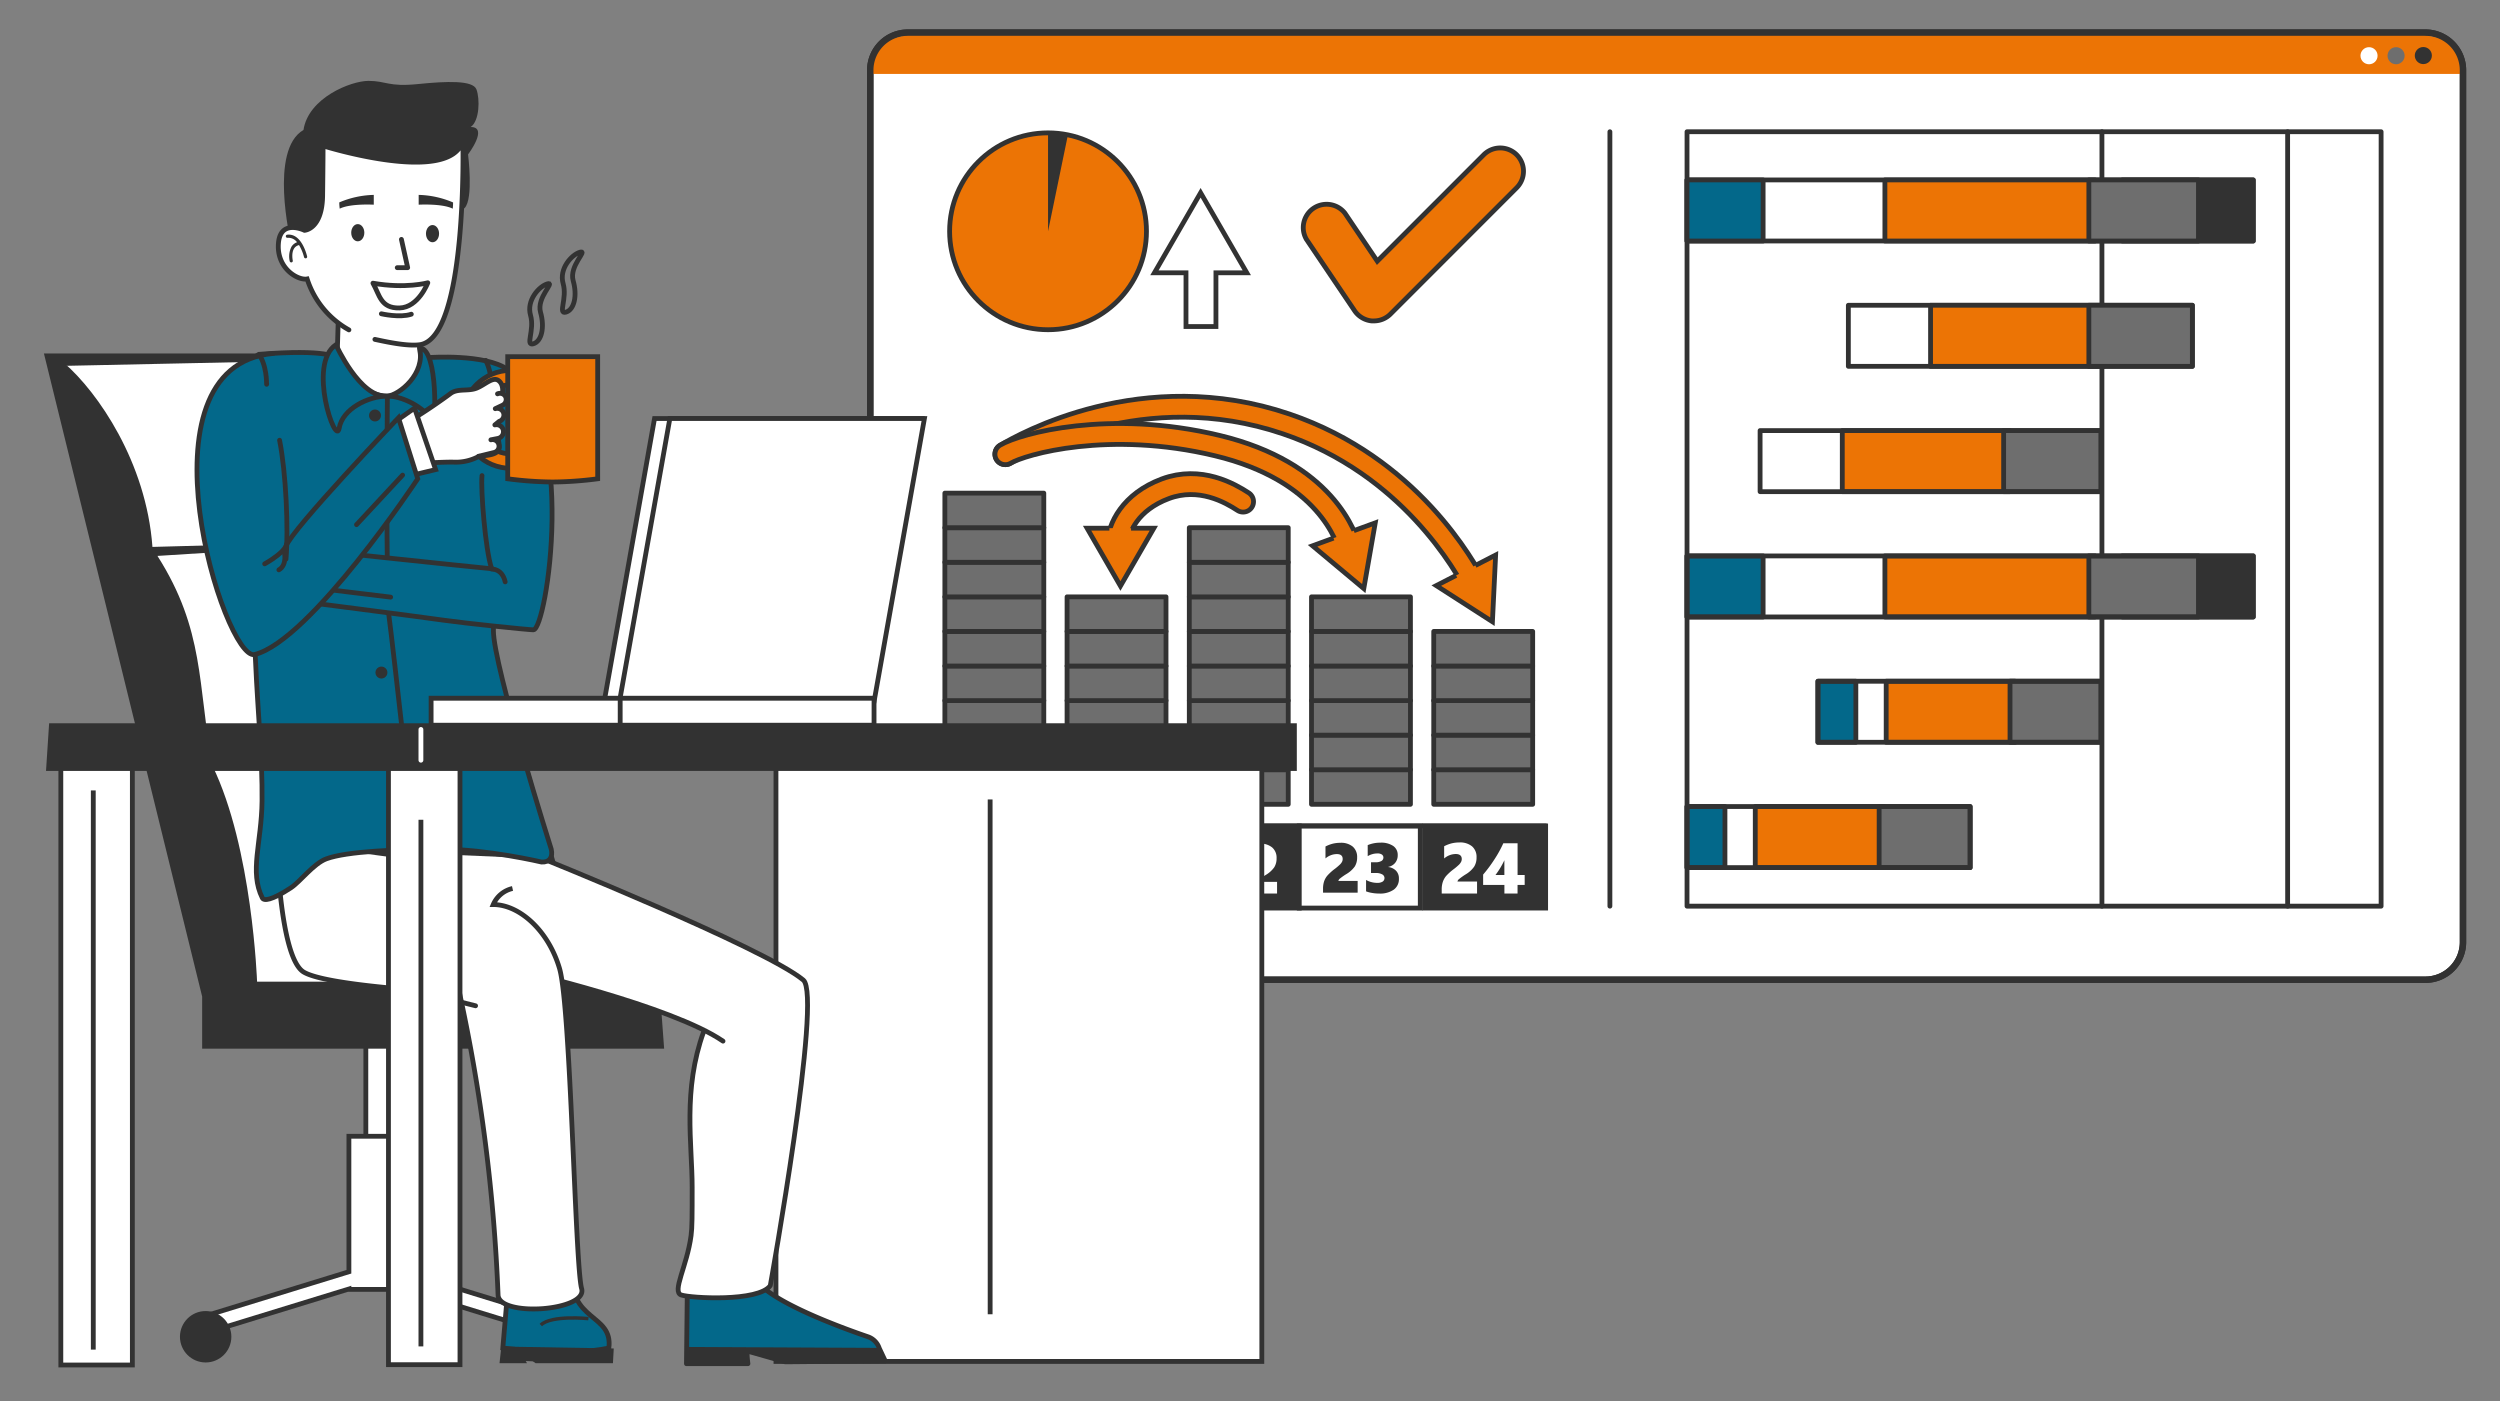 <svg xmlns="http://www.w3.org/2000/svg" viewBox="0 0 778 436"><rect x="0" y="0" width="778" height="436" fill="#808080" stroke="none"/><defs><style>.a29bd621-e612-4f01-9310-87ab0e67c7ab,.a7090722-e981-4608-b7ca-9a81ecd4b9ba,.b8f4a34c-62b9-4ef6-887d-36eacb782a6a,.e9aa5346-12b3-42e9-a303-13f22126884a,.eb95a3ab-2d1a-48db-99b5-cf7e6c51920a,.fad58434-622d-475b-8eac-e5e52e9ab5b4{fill:#fff;}.a05e52f5-f9e0-4b9c-af80-ebd6dc2ac24d,.a41eebfb-df43-43b9-a7a6-bdcc9c790bd6,.a452e48a-bc6a-4ff6-a6c1-9a9a66d08ae4,.a7090722-e981-4608-b7ca-9a81ecd4b9ba,.ad313875-e4e1-41c8-94d8-8dd83c0b835b,.adbdd312-4ea2-4f0c-b08d-c6978889bdf3,.b0a3400f-437c-44e1-9488-12914943c37e,.b20a5779-fee3-4c59-b123-adf26fc08d93,.b54c89d7-3e0c-4782-a49f-92f43ac2cab6,.b8f4a34c-62b9-4ef6-887d-36eacb782a6a,.b9d05323-aead-4b9e-91e0-ab0da7c57d8c,.bd7303c1-ed28-44a6-bfa2-afb605182d25,.bee72eeb-6ec9-409a-9b0b-672d881a9b7a,.bf9eb554-f54e-45f2-abc4-f11a7022a400,.e173371e-ef7c-4e97-84c5-2ef592730ca2,.e6a36d8e-d25e-4759-805c-d55490c7917c,.e9aa5346-12b3-42e9-a303-13f22126884a,.eb95a3ab-2d1a-48db-99b5-cf7e6c51920a,.f6fa97b3-c4b4-46b5-bf76-b42949b3d5ed,.fab864cd-76f3-4a1f-a803-771cb0f2c28c,.fad58434-622d-475b-8eac-e5e52e9ab5b4,.fb024eae-0358-4d50-ab3d-948dc0fae1c7,.fbc3c701-6916-4319-964d-9cc1257d0706{stroke:#323232;}.a41eebfb-df43-43b9-a7a6-bdcc9c790bd6,.a452e48a-bc6a-4ff6-a6c1-9a9a66d08ae4,.a4e242c3-d2f5-4715-b764-0db22605cc27,.b0a3400f-437c-44e1-9488-12914943c37e,.b18164b9-bf15-40f9-8746-6335c2dce79a,.b54c89d7-3e0c-4782-a49f-92f43ac2cab6,.b8f4a34c-62b9-4ef6-887d-36eacb782a6a,.b9d05323-aead-4b9e-91e0-ab0da7c57d8c,.bee72eeb-6ec9-409a-9b0b-672d881a9b7a,.bf9eb554-f54e-45f2-abc4-f11a7022a400,.e173371e-ef7c-4e97-84c5-2ef592730ca2,.e6a36d8e-d25e-4759-805c-d55490c7917c,.e9aa5346-12b3-42e9-a303-13f22126884a,.fab864cd-76f3-4a1f-a803-771cb0f2c28c,.fad58434-622d-475b-8eac-e5e52e9ab5b4,.fb024eae-0358-4d50-ab3d-948dc0fae1c7,.ffc044b4-d2c7-486a-832f-6bf31f38ea92{stroke-miterlimit:10;}.a452e48a-bc6a-4ff6-a6c1-9a9a66d08ae4,.fad58434-622d-475b-8eac-e5e52e9ab5b4{stroke-width:2px;}.b0a3400f-437c-44e1-9488-12914943c37e,.b9d05323-aead-4b9e-91e0-ab0da7c57d8c,.bcb8fb51-a53f-4c0d-914e-7b2ed1d109aa,.bd7303c1-ed28-44a6-bfa2-afb605182d25{fill:#ec7405;}.a452e48a-bc6a-4ff6-a6c1-9a9a66d08ae4,.a4e242c3-d2f5-4715-b764-0db22605cc27,.aafb74d0-8557-40dc-b086-e4b2051aedcf,.ad313875-e4e1-41c8-94d8-8dd83c0b835b,.b18164b9-bf15-40f9-8746-6335c2dce79a,.b54c89d7-3e0c-4782-a49f-92f43ac2cab6,.bf9eb554-f54e-45f2-abc4-f11a7022a400,.e173371e-ef7c-4e97-84c5-2ef592730ca2,.fab864cd-76f3-4a1f-a803-771cb0f2c28c,.fb024eae-0358-4d50-ab3d-948dc0fae1c7,.fbc3c701-6916-4319-964d-9cc1257d0706,.ffc044b4-d2c7-486a-832f-6bf31f38ea92{fill:none;}.adbdd312-4ea2-4f0c-b08d-c6978889bdf3,.b5df885b-0453-4ecb-a2af-1f06aff0ce96,.bee72eeb-6ec9-409a-9b0b-672d881a9b7a{fill:#323232;}.b20a5779-fee3-4c59-b123-adf26fc08d93,.b96dd52a-a35f-4ba7-9b4d-0116a1f03df6{fill:#6e6e6e;}.a05e52f5-f9e0-4b9c-af80-ebd6dc2ac24d,.a41eebfb-df43-43b9-a7a6-bdcc9c790bd6,.a4e242c3-d2f5-4715-b764-0db22605cc27,.aafb74d0-8557-40dc-b086-e4b2051aedcf,.ad313875-e4e1-41c8-94d8-8dd83c0b835b,.adbdd312-4ea2-4f0c-b08d-c6978889bdf3,.b0a3400f-437c-44e1-9488-12914943c37e,.b20a5779-fee3-4c59-b123-adf26fc08d93,.b8f4a34c-62b9-4ef6-887d-36eacb782a6a,.bd7303c1-ed28-44a6-bfa2-afb605182d25,.bf9eb554-f54e-45f2-abc4-f11a7022a400,.eb95a3ab-2d1a-48db-99b5-cf7e6c51920a,.fab864cd-76f3-4a1f-a803-771cb0f2c28c,.fb024eae-0358-4d50-ab3d-948dc0fae1c7,.fbc3c701-6916-4319-964d-9cc1257d0706,.ffc044b4-d2c7-486a-832f-6bf31f38ea92{stroke-linecap:round;}.a05e52f5-f9e0-4b9c-af80-ebd6dc2ac24d,.a7090722-e981-4608-b7ca-9a81ecd4b9ba,.aafb74d0-8557-40dc-b086-e4b2051aedcf,.ad313875-e4e1-41c8-94d8-8dd83c0b835b,.adbdd312-4ea2-4f0c-b08d-c6978889bdf3,.b20a5779-fee3-4c59-b123-adf26fc08d93,.bd7303c1-ed28-44a6-bfa2-afb605182d25,.eb95a3ab-2d1a-48db-99b5-cf7e6c51920a,.f6fa97b3-c4b4-46b5-bf76-b42949b3d5ed,.fbc3c701-6916-4319-964d-9cc1257d0706{stroke-linejoin:round;}.a05e52f5-f9e0-4b9c-af80-ebd6dc2ac24d,.a41eebfb-df43-43b9-a7a6-bdcc9c790bd6,.a4e242c3-d2f5-4715-b764-0db22605cc27,.a7090722-e981-4608-b7ca-9a81ecd4b9ba,.ad313875-e4e1-41c8-94d8-8dd83c0b835b,.adbdd312-4ea2-4f0c-b08d-c6978889bdf3,.b0a3400f-437c-44e1-9488-12914943c37e,.b18164b9-bf15-40f9-8746-6335c2dce79a,.b20a5779-fee3-4c59-b123-adf26fc08d93,.b8f4a34c-62b9-4ef6-887d-36eacb782a6a,.b9d05323-aead-4b9e-91e0-ab0da7c57d8c,.bd7303c1-ed28-44a6-bfa2-afb605182d25,.bee72eeb-6ec9-409a-9b0b-672d881a9b7a,.e173371e-ef7c-4e97-84c5-2ef592730ca2,.e6a36d8e-d25e-4759-805c-d55490c7917c,.e9aa5346-12b3-42e9-a303-13f22126884a,.eb95a3ab-2d1a-48db-99b5-cf7e6c51920a,.f6fa97b3-c4b4-46b5-bf76-b42949b3d5ed,.fb024eae-0358-4d50-ab3d-948dc0fae1c7{stroke-width:1.5px;}.a05e52f5-f9e0-4b9c-af80-ebd6dc2ac24d,.a41eebfb-df43-43b9-a7a6-bdcc9c790bd6,.e6a36d8e-d25e-4759-805c-d55490c7917c,.f6fa97b3-c4b4-46b5-bf76-b42949b3d5ed{fill:#03688a;}.fbc3c701-6916-4319-964d-9cc1257d0706{stroke-width:8px;}.aafb74d0-8557-40dc-b086-e4b2051aedcf,.ffc044b4-d2c7-486a-832f-6bf31f38ea92{stroke:#ec7405;}.aafb74d0-8557-40dc-b086-e4b2051aedcf{stroke-width:5px;}.b54c89d7-3e0c-4782-a49f-92f43ac2cab6,.fab864cd-76f3-4a1f-a803-771cb0f2c28c{stroke-width:1.08px;}.a4e242c3-d2f5-4715-b764-0db22605cc27,.b18164b9-bf15-40f9-8746-6335c2dce79a{stroke:#fff;}.bf9eb554-f54e-45f2-abc4-f11a7022a400{stroke-width:6px;}.ffc044b4-d2c7-486a-832f-6bf31f38ea92{stroke-width:3px;}</style></defs><g id="a76be243-8d5f-421c-9e0a-13beab323c66" data-name="Efficient"><path class="fad58434-622d-475b-8eac-e5e52e9ab5b4" d="M282.51,10.15a11.7,11.7,0,0,0-11.69,11.69V293.2a11.7,11.7,0,0,0,11.69,11.69H754.79a11.7,11.7,0,0,0,11.69-11.69V21.84a11.7,11.7,0,0,0-11.69-11.69Z"/><path class="bcb8fb51-a53f-4c0d-914e-7b2ed1d109aa" d="M767,23H271c0-6.93,2-12.55,18.64-12.55H746.36C765,10.45,767,16.07,767,23Z"/><path class="a452e48a-bc6a-4ff6-a6c1-9a9a66d08ae4" d="M282.51,10.15a11.7,11.7,0,0,0-11.69,11.69V293.2a11.7,11.7,0,0,0,11.69,11.69H754.79a11.7,11.7,0,0,0,11.69-11.69V21.84a11.7,11.7,0,0,0-11.69-11.69Z"/><circle class="b5df885b-0453-4ecb-a2af-1f06aff0ce96" cx="754.14" cy="17.29" r="2.66"/><circle class="b96dd52a-a35f-4ba7-9b4d-0116a1f03df6" cx="745.66" cy="17.34" r="2.66"/><circle class="a29bd621-e612-4f01-9310-87ab0e67c7ab" cx="737.24" cy="17.34" r="2.66"/><rect class="ad313875-e4e1-41c8-94d8-8dd83c0b835b" x="525" y="41" width="216" height="241"/><line class="ad313875-e4e1-41c8-94d8-8dd83c0b835b" x1="711.91" y1="41" x2="711.91" y2="282"/><line class="ad313875-e4e1-41c8-94d8-8dd83c0b835b" x1="501" y1="41" x2="501" y2="282"/><line class="ad313875-e4e1-41c8-94d8-8dd83c0b835b" x1="654.12" y1="41" x2="654.12" y2="282"/><rect class="ad313875-e4e1-41c8-94d8-8dd83c0b835b" x="525" y="56" width="176.21" height="19"/><rect class="bd7303c1-ed28-44a6-bfa2-afb605182d25" x="586.58" y="56" width="65.37" height="19"/><rect class="adbdd312-4ea2-4f0c-b08d-c6978889bdf3" x="660.47" y="56" width="40.74" height="19"/><rect class="b20a5779-fee3-4c59-b123-adf26fc08d93" x="650.05" y="56" width="34.11" height="19"/><rect class="a05e52f5-f9e0-4b9c-af80-ebd6dc2ac24d" x="525" y="56" width="23.68" height="19"/><rect class="bd7303c1-ed28-44a6-bfa2-afb605182d25" x="586.58" y="173" width="65.37" height="19"/><rect class="adbdd312-4ea2-4f0c-b08d-c6978889bdf3" x="660.47" y="173" width="40.74" height="19"/><rect class="b20a5779-fee3-4c59-b123-adf26fc08d93" x="650.05" y="173" width="34.11" height="19"/><rect class="a05e52f5-f9e0-4b9c-af80-ebd6dc2ac24d" x="525" y="173" width="23.68" height="19"/><rect class="ad313875-e4e1-41c8-94d8-8dd83c0b835b" x="525" y="173" width="176.21" height="19"/><rect class="ad313875-e4e1-41c8-94d8-8dd83c0b835b" x="575.21" y="95" width="107.05" height="19"/><rect class="bd7303c1-ed28-44a6-bfa2-afb605182d25" x="600.79" y="95" width="54" height="19"/><rect class="b20a5779-fee3-4c59-b123-adf26fc08d93" x="650.05" y="95" width="32.21" height="19"/><rect class="bd7303c1-ed28-44a6-bfa2-afb605182d25" x="573.32" y="134" width="52.11" height="19"/><rect class="b20a5779-fee3-4c59-b123-adf26fc08d93" x="623.53" y="134" width="30.32" height="19"/><rect class="ad313875-e4e1-41c8-94d8-8dd83c0b835b" x="547.74" y="134" width="106.11" height="19"/><rect class="a05e52f5-f9e0-4b9c-af80-ebd6dc2ac24d" x="565.74" y="212" width="11.8" height="19"/><rect class="bd7303c1-ed28-44a6-bfa2-afb605182d25" x="586.98" y="212" width="40.12" height="19"/><rect class="b20a5779-fee3-4c59-b123-adf26fc08d93" x="625.52" y="212" width="28.32" height="19"/><rect class="ad313875-e4e1-41c8-94d8-8dd83c0b835b" x="565.74" y="212" width="88.11" height="19"/><rect class="a05e52f5-f9e0-4b9c-af80-ebd6dc2ac24d" x="525" y="251" width="11.8" height="19"/><rect class="bd7303c1-ed28-44a6-bfa2-afb605182d25" x="546.24" y="251" width="40.12" height="19"/><rect class="b20a5779-fee3-4c59-b123-adf26fc08d93" x="584.79" y="251" width="28.32" height="19"/><rect class="ad313875-e4e1-41c8-94d8-8dd83c0b835b" x="525" y="251" width="88.11" height="19"/><path class="b9d05323-aead-4b9e-91e0-ab0da7c57d8c" d="M427.57,99.87a5.32,5.32,0,0,1-.69,0,7.29,7.29,0,0,1-5.33-3.17l-15-22.24a7.26,7.26,0,0,1,12-8.11l10.06,14.93,33.12-33.11a7.25,7.25,0,0,1,10.26,10.26L432.71,97.74A7.27,7.27,0,0,1,427.57,99.87Z"/><circle class="b9d05323-aead-4b9e-91e0-ab0da7c57d8c" cx="326.15" cy="71.98" r="30.63"/><path class="b5df885b-0453-4ecb-a2af-1f06aff0ce96" d="M332.33,42a30.7,30.7,0,0,0-6.18-.62V72Z"/><polygon class="e9aa5346-12b3-42e9-a303-13f22126884a" points="388 84.89 373.63 60 359.26 84.89 369.08 84.89 369.08 101.61 378.4 101.61 378.4 84.89 388 84.89"/><path class="fbc3c701-6916-4319-964d-9cc1257d0706" d="M312.87,141.35c5.49-3.24,42.92-24.53,87.43-9.41,38.42,13.05,55.61,44.25,59.18,51.11"/><path class="aafb74d0-8557-40dc-b086-e4b2051aedcf" d="M312.87,141.35c5.49-3.24,42.92-24.53,87.43-9.41,38.42,13.05,55.61,44.25,59.18,51.11"/><path class="fbc3c701-6916-4319-964d-9cc1257d0706" d="M312.87,141.35c5.49-3.24,32.28-10.76,65.9-2.69s40.36,28.25,41.7,33.63"/><path class="aafb74d0-8557-40dc-b086-e4b2051aedcf" d="M312.87,141.35c5.49-3.24,32.28-10.76,65.9-2.69s40.36,28.25,41.7,33.63"/><path class="fbc3c701-6916-4319-964d-9cc1257d0706" d="M347.84,169.6c0-5.38,4-13.45,14.79-17.49s20.18,1.35,24.22,4"/><path class="aafb74d0-8557-40dc-b086-e4b2051aedcf" d="M347.84,169.6c0-5.38,4-13.45,14.79-17.49s20.18,1.35,24.22,4"/><rect class="bee72eeb-6ec9-409a-9b0b-672d881a9b7a" x="366.67" y="257.03" width="37.66" height="25.56"/><rect class="bee72eeb-6ec9-409a-9b0b-672d881a9b7a" x="290" y="257.03" width="37.66" height="25.56"/><rect class="bee72eeb-6ec9-409a-9b0b-672d881a9b7a" x="443.34" y="257.03" width="37.66" height="25.56"/><rect class="e9aa5346-12b3-42e9-a303-13f22126884a" x="404.33" y="257.03" width="37.66" height="25.56"/><rect class="e9aa5346-12b3-42e9-a303-13f22126884a" x="329.01" y="257.03" width="37.66" height="25.56"/><polyline class="b9d05323-aead-4b9e-91e0-ab0da7c57d8c" points="453.14 179.07 446.97 182.24 464.44 193.48 465.44 172.73 459.13 175.98"/><polyline class="b9d05323-aead-4b9e-91e0-ab0da7c57d8c" points="414.99 167.46 408.47 169.85 424.41 183.17 427.98 162.71 421.31 165.15"/><polyline class="b9d05323-aead-4b9e-91e0-ab0da7c57d8c" points="345.24 164.38 338.3 164.38 348.68 182.37 359.07 164.38 351.98 164.38"/><rect class="b20a5779-fee3-4c59-b123-adf26fc08d93" x="332.07" y="239.54" width="30.79" height="10.76"/><rect class="b20a5779-fee3-4c59-b123-adf26fc08d93" x="332.07" y="228.78" width="30.79" height="10.76"/><rect class="b20a5779-fee3-4c59-b123-adf26fc08d93" x="332.07" y="218.02" width="30.79" height="10.76"/><rect class="b20a5779-fee3-4c59-b123-adf26fc08d93" x="332.07" y="207.26" width="30.79" height="10.76"/><rect class="b20a5779-fee3-4c59-b123-adf26fc08d93" x="332.07" y="196.5" width="30.79" height="10.76"/><rect class="b20a5779-fee3-4c59-b123-adf26fc08d93" x="332.07" y="185.74" width="30.79" height="10.76"/><rect class="b20a5779-fee3-4c59-b123-adf26fc08d93" x="294.04" y="239.54" width="30.79" height="10.76"/><rect class="b20a5779-fee3-4c59-b123-adf26fc08d93" x="294.04" y="228.78" width="30.79" height="10.76"/><rect class="b20a5779-fee3-4c59-b123-adf26fc08d93" x="294.04" y="218.02" width="30.79" height="10.76"/><rect class="b20a5779-fee3-4c59-b123-adf26fc08d93" x="294.04" y="207.26" width="30.79" height="10.76"/><rect class="b20a5779-fee3-4c59-b123-adf26fc08d93" x="294.04" y="196.5" width="30.79" height="10.76"/><rect class="b20a5779-fee3-4c59-b123-adf26fc08d93" x="294.04" y="185.74" width="30.79" height="10.76"/><rect class="b20a5779-fee3-4c59-b123-adf26fc08d93" x="294.04" y="174.98" width="30.79" height="10.76"/><rect class="b20a5779-fee3-4c59-b123-adf26fc08d93" x="294.04" y="164.22" width="30.79" height="10.76"/><rect class="b20a5779-fee3-4c59-b123-adf26fc08d93" x="294.04" y="153.46" width="30.79" height="10.76"/><rect class="b20a5779-fee3-4c59-b123-adf26fc08d93" x="370.11" y="239.54" width="30.79" height="10.76"/><rect class="b20a5779-fee3-4c59-b123-adf26fc08d93" x="370.11" y="228.78" width="30.79" height="10.76"/><rect class="b20a5779-fee3-4c59-b123-adf26fc08d93" x="370.11" y="218.02" width="30.79" height="10.76"/><rect class="b20a5779-fee3-4c59-b123-adf26fc08d93" x="370.11" y="207.26" width="30.79" height="10.76"/><rect class="b20a5779-fee3-4c59-b123-adf26fc08d93" x="370.11" y="196.5" width="30.79" height="10.76"/><rect class="b20a5779-fee3-4c59-b123-adf26fc08d93" x="370.11" y="185.74" width="30.79" height="10.76"/><rect class="b20a5779-fee3-4c59-b123-adf26fc08d93" x="370.11" y="174.98" width="30.79" height="10.76"/><rect class="b20a5779-fee3-4c59-b123-adf26fc08d93" x="370.11" y="164.22" width="30.79" height="10.76"/><rect class="b20a5779-fee3-4c59-b123-adf26fc08d93" x="408.14" y="239.54" width="30.79" height="10.76"/><rect class="b20a5779-fee3-4c59-b123-adf26fc08d93" x="408.14" y="228.78" width="30.79" height="10.76"/><rect class="b20a5779-fee3-4c59-b123-adf26fc08d93" x="408.14" y="218.02" width="30.79" height="10.76"/><rect class="b20a5779-fee3-4c59-b123-adf26fc08d93" x="408.14" y="207.26" width="30.79" height="10.76"/><rect class="b20a5779-fee3-4c59-b123-adf26fc08d93" x="408.14" y="196.5" width="30.79" height="10.76"/><rect class="b20a5779-fee3-4c59-b123-adf26fc08d93" x="408.14" y="185.74" width="30.79" height="10.76"/><rect class="b20a5779-fee3-4c59-b123-adf26fc08d93" x="446.18" y="239.54" width="30.79" height="10.76"/><rect class="b20a5779-fee3-4c59-b123-adf26fc08d93" x="446.18" y="228.78" width="30.79" height="10.76"/><rect class="b20a5779-fee3-4c59-b123-adf26fc08d93" x="446.18" y="218.02" width="30.79" height="10.76"/><rect class="b20a5779-fee3-4c59-b123-adf26fc08d93" x="446.18" y="207.26" width="30.79" height="10.76"/><rect class="b20a5779-fee3-4c59-b123-adf26fc08d93" x="446.18" y="196.5" width="30.79" height="10.76"/><path class="b5df885b-0453-4ecb-a2af-1f06aff0ce96" d="M337,278.07v-1.22a7,7,0,0,1,.32-2.26,5.73,5.73,0,0,1,1-1.8,15.92,15.92,0,0,1,2.39-2.16,18.82,18.82,0,0,0,1.62-1.38,4,4,0,0,0,.6-.82,1.86,1.86,0,0,0,.19-.85c0-1-.61-1.52-1.83-1.52a5.53,5.53,0,0,0-3.53,1.35v-3.72a11.13,11.13,0,0,1,2.37-.89,10.06,10.06,0,0,1,2.27-.26,5.64,5.64,0,0,1,3.85,1.2,4.2,4.2,0,0,1,1.37,3.34,5.18,5.18,0,0,1-.72,2.8,8.36,8.36,0,0,1-2.65,2.4,16.26,16.26,0,0,0-2,1.4,1.22,1.22,0,0,0-.5.75h6v3.64Z"/><path class="b5df885b-0453-4ecb-a2af-1f06aff0ce96" d="M353.35,278.07v-11a7,7,0,0,1-1.54.67,10.86,10.86,0,0,1-1.81.33v-3.41a11.9,11.9,0,0,0,2.68-.77,14.11,14.11,0,0,0,2.54-1.44h2.67v15.61Z"/><path class="a29bd621-e612-4f01-9310-87ab0e67c7ab" d="M373.59,278.07v-1.22a7.25,7.25,0,0,1,.32-2.26,5.73,5.73,0,0,1,1-1.8,15.92,15.92,0,0,1,2.39-2.16,18.82,18.82,0,0,0,1.62-1.38,4,4,0,0,0,.6-.82,1.86,1.86,0,0,0,.19-.85c0-1-.61-1.52-1.83-1.52a5.53,5.53,0,0,0-3.53,1.35v-3.72a11.13,11.13,0,0,1,2.37-.89,10.06,10.06,0,0,1,2.27-.26,5.64,5.64,0,0,1,3.85,1.2,4.2,4.2,0,0,1,1.37,3.34,5.18,5.18,0,0,1-.72,2.8,8.36,8.36,0,0,1-2.65,2.4,16.26,16.26,0,0,0-2,1.4,1.22,1.22,0,0,0-.5.75h6v3.64Z"/><path class="a29bd621-e612-4f01-9310-87ab0e67c7ab" d="M386.66,278.07v-1.22a7,7,0,0,1,.32-2.26,5.54,5.54,0,0,1,1-1.8,15.92,15.92,0,0,1,2.39-2.16,16.79,16.79,0,0,0,1.61-1.38,3.4,3.4,0,0,0,.6-.82,1.87,1.87,0,0,0,.2-.85c0-1-.61-1.52-1.83-1.52a5.51,5.51,0,0,0-3.53,1.35v-3.72a11.13,11.13,0,0,1,2.37-.89,10,10,0,0,1,2.26-.26,5.65,5.65,0,0,1,3.86,1.2,4.19,4.19,0,0,1,1.36,3.34,5.18,5.18,0,0,1-.71,2.8,8.48,8.48,0,0,1-2.65,2.4,17.57,17.57,0,0,0-2,1.4c-.32.29-.49.54-.49.75h6v3.64Z"/><path class="b5df885b-0453-4ecb-a2af-1f06aff0ce96" d="M411.73,277.8v-1.22a7.25,7.25,0,0,1,.32-2.26,5.57,5.57,0,0,1,1-1.8,15,15,0,0,1,2.39-2.16,18.21,18.21,0,0,0,1.61-1.38,3.37,3.37,0,0,0,.6-.81,1.93,1.93,0,0,0,.19-.86c0-1-.61-1.52-1.83-1.52a5.5,5.5,0,0,0-3.52,1.35v-3.71a10.33,10.33,0,0,1,2.37-.9,10,10,0,0,1,2.26-.25,5.66,5.66,0,0,1,3.86,1.19,4.24,4.24,0,0,1,1.36,3.34,5.31,5.31,0,0,1-.71,2.81A8.53,8.53,0,0,1,419,272a18.55,18.55,0,0,0-2,1.4,1.32,1.32,0,0,0-.5.75h6v3.64Z"/><path class="b5df885b-0453-4ecb-a2af-1f06aff0ce96" d="M435.34,273.44a4,4,0,0,1-1.6,3.42,7.39,7.39,0,0,1-4.56,1.21,12.49,12.49,0,0,1-2.2-.19,9.4,9.4,0,0,1-1.86-.49v-3.56a6,6,0,0,0,1.63.67,6.82,6.82,0,0,0,1.85.25,3,3,0,0,0,1.67-.39,1.31,1.31,0,0,0-.14-2.26,3.93,3.93,0,0,0-2-.42h-1.47v-3.34H428a3.61,3.61,0,0,0,1.9-.4,1.21,1.21,0,0,0,.61-1,1.12,1.12,0,0,0-.46-1,2.37,2.37,0,0,0-1.42-.35,5.86,5.86,0,0,0-3,.85V263a10.08,10.08,0,0,1,3.9-.76,6.69,6.69,0,0,1,4,1,3.32,3.32,0,0,1,1.44,2.86,3.68,3.68,0,0,1-.78,2.4,3.59,3.59,0,0,1-2.16,1.27v.05a4,4,0,0,1,2.44,1.18A3.37,3.37,0,0,1,435.34,273.44Z"/><line class="b8f4a34c-62b9-4ef6-887d-36eacb782a6a" x1="481" y1="257.03" x2="291.35" y2="257.03"/><path class="a29bd621-e612-4f01-9310-87ab0e67c7ab" d="M297.19,277.8v-1.22a7.29,7.29,0,0,1,.32-2.26,5.79,5.79,0,0,1,1-1.79,15.92,15.92,0,0,1,2.39-2.16,18.82,18.82,0,0,0,1.62-1.38,3.42,3.42,0,0,0,.59-.82,1.87,1.87,0,0,0,.2-.85c0-1-.61-1.52-1.83-1.52a5.48,5.48,0,0,0-3.52,1.35v-3.71a10.44,10.44,0,0,1,2.36-.9,10,10,0,0,1,2.26-.25,5.7,5.7,0,0,1,3.86,1.19,4.19,4.19,0,0,1,1.36,3.34,5.27,5.27,0,0,1-.71,2.8,8.6,8.6,0,0,1-2.65,2.4,17.9,17.9,0,0,0-2,1.39,1.29,1.29,0,0,0-.49.75h6v3.64Z"/><path class="a29bd621-e612-4f01-9310-87ab0e67c7ab" d="M321.67,270.05a10,10,0,0,1-1.5,6,5.06,5.06,0,0,1-4.37,2.05,5.21,5.21,0,0,1-4.39-1.88c-1-1.26-1.45-3.2-1.45-5.84a9.77,9.77,0,0,1,1.57-6,5.37,5.37,0,0,1,4.54-2Q321.67,262.29,321.67,270.05Zm-4.47,0a13.13,13.13,0,0,0-.32-3.37c-.22-.72-.56-1.08-1-1.08-.92,0-1.39,1.55-1.39,4.66a12.82,12.82,0,0,0,.33,3.39c.21.73.55,1.1,1,1.1Q317.2,274.75,317.2,270.05Z"/><path class="a29bd621-e612-4f01-9310-87ab0e67c7ab" d="M448.66,278.07v-1.25a7.33,7.33,0,0,1,.33-2.32,5.92,5.92,0,0,1,1-1.84,15.8,15.8,0,0,1,2.45-2.21,19.84,19.84,0,0,0,1.65-1.41,3.85,3.85,0,0,0,.61-.84,2,2,0,0,0,.2-.87c0-1-.62-1.56-1.87-1.56a5.58,5.58,0,0,0-3.61,1.39v-3.81a11,11,0,0,1,2.42-.92,10.58,10.58,0,0,1,2.32-.26,5.83,5.83,0,0,1,3.95,1.22,4.33,4.33,0,0,1,1.39,3.43,5.29,5.29,0,0,1-.73,2.86,8.53,8.53,0,0,1-2.71,2.46,19.11,19.11,0,0,0-2,1.43,1.27,1.27,0,0,0-.5.77h6.1v3.73Z"/><path class="a29bd621-e612-4f01-9310-87ab0e67c7ab" d="M472.27,262.43v9.86h2.21v3.1h-2.22v2.68h-4.09v-2.68h-6.62v-3.22a42.46,42.46,0,0,0,3.47-4.66,36.41,36.41,0,0,0,2.81-5.08Zm-4.11,9.86v-4.58a25.32,25.32,0,0,1-2.76,4.58Z"/><polygon class="e9aa5346-12b3-42e9-a303-13f22126884a" points="392.68 235.11 392.68 423.68 241.48 423.68 241.48 235.98 392.68 235.11"/><rect class="e9aa5346-12b3-42e9-a303-13f22126884a" x="93.11" y="343.35" width="49.39" height="7.91" transform="translate(465.11 229.5) rotate(90)"/><polygon class="e9aa5346-12b3-42e9-a303-13f22126884a" points="171.34 409.88 127.03 396.24 127.03 353.61 108.58 353.61 108.58 395.77 62.71 409.88 66.3 414.13 108.58 401.13 108.58 401.26 125.89 401.26 167.76 414.13 171.34 409.88"/><circle class="b5df885b-0453-4ecb-a2af-1f06aff0ce96" cx="64" cy="416" r="8"/><polygon class="e9aa5346-12b3-42e9-a303-13f22126884a" points="17.43 113.16 72.18 316.22 185.82 316.31 127.12 110.84 17.43 113.16"/><path class="b5df885b-0453-4ecb-a2af-1f06aff0ce96" d="M206.68,326.35l-1.54-20.85H80s-1.45-41.71-13.9-67.2C61.47,212.84,63.71,196.12,49,173l79-5-80.56,2.2c-1.91-26.36-17-48.13-27.44-57.2,44-.58,107-3,107-3L13.67,110,62.91,310.13v16.22Z"/><ellipse class="b96dd52a-a35f-4ba7-9b4d-0116a1f03df6" cx="170.64" cy="414.73" rx="9.82" ry="5.94"/><path class="e6a36d8e-d25e-4759-805c-d55490c7917c" d="M178.11,395.19c-1.35,16.21,12.72,13.5,11.37,24.31-12.15,2.7-33,0-33,0l2.28-26.71S178.67,388.46,178.11,395.19Z"/><polygon class="b5df885b-0453-4ecb-a2af-1f06aff0ce96" points="191 419.64 156.02 419.04 155.45 424.22 164 424.22 163.61 423.55 165.81 423.65 166.67 424.22 190.75 424.22 191 419.64"/><path class="a05e52f5-f9e0-4b9c-af80-ebd6dc2ac24d" d="M213.92,398.6l-.29,25.78h19.12l-.44-4,12.06,3.42,31.11-.29-1.86-3.95a5.65,5.65,0,0,0-3.55-3.57c-7.18-2.46-27-9.62-33.56-16.21C228.4,391.65,213.92,398.6,213.92,398.6Z"/><path class="b5df885b-0453-4ecb-a2af-1f06aff0ce96" d="M273.59,419.46l-60-.29v5.21H233l.28-4.35s8.73,3.71,15.23,4,26.78-.26,26.78-.26Z"/><path class="eb95a3ab-2d1a-48db-99b5-cf7e6c51920a" d="M219,321c-6.62,18.25-3.6,35-3.6,48.53,0,8.6,0,12.64-.34,15C213.8,394.08,209,402,212,403s24,2.21,27.71-2.91c0,0,16.25-90.13,10.29-95.09-12-10-83.1-38.61-83.1-38.61L111,264l50.4,38S209,313,225,324"/><path class="e9aa5346-12b3-42e9-a303-13f22126884a" d="M137.5,271.5c-8.11,0-8.55-4.53-8.55-4.53l-42.87-5.79s.77,36.71,8.42,41.32S143,309,143,309a542.31,542.31,0,0,1,12,94c.27,7,28,5,26-2s-3.38-87.68-6.86-99.56S161.61,281.5,153.5,281.5a8.59,8.59,0,0,1,6-5"/><line class="fb024eae-0358-4d50-ab3d-948dc0fae1c7" x1="148" y1="313" x2="136" y2="310"/><path class="b54c89d7-3e0c-4782-a49f-92f43ac2cab6" d="M183.12,410.36s-11.59-1.2-14.82,2"/><line class="e173371e-ef7c-4e97-84c5-2ef592730ca2" x1="308.13" y1="248.79" x2="308.13" y2="409"/><polygon class="e9aa5346-12b3-42e9-a303-13f22126884a" points="41.19 236.22 41.19 424.79 18.93 424.79 18.93 236.85 41.19 236.22"/><line class="e173371e-ef7c-4e97-84c5-2ef592730ca2" x1="29.03" y1="245.98" x2="29.03" y2="420"/><line class="b18164b9-bf15-40f9-8746-6335c2dce79a" x1="133.96" y1="227" x2="133.96" y2="238.01"/><polygon class="e9aa5346-12b3-42e9-a303-13f22126884a" points="104.81 114.91 105.39 95.21 129.72 95.21 131.46 119.25 123.06 140.4 104.23 128.81 104.81 114.91"/><path class="b5df885b-0453-4ecb-a2af-1f06aff0ce96" d="M90.44,75s-6.75-28.36,4-34.55c1.52-10,14.73-15.28,20.24-15.28s6.19,1.92,15.28,1,17.21-1.24,18.31,1.65,1,9.78-1.79,11.7c5.65,0-.82,8.54-.82,8.54s1.74,13.77-1.06,16.66-54.29,11-54.29,11Z"/><path class="b8f4a34c-62b9-4ef6-887d-36eacb782a6a" d="M108.58,102.66a27.94,27.94,0,0,1-13-15.85c-2.75.55-9.5-3.17-8.94-11s8.12-4.13,8.12-4.13,5.5-.28,5.64-10.74.14-15.56.14-15.56,39.37,12.39,43.5-1.51c0,0,1.56,61.41-13.44,63.41-4,.54-10.82-1-13.93-1.66"/><path class="b5df885b-0453-4ecb-a2af-1f06aff0ce96" d="M116.32,60.65V63.7s-7.29-.42-10.6,1.24a15.62,15.62,0,0,1-.14-1.95A29.1,29.1,0,0,1,116.32,60.65Z"/><path class="b5df885b-0453-4ecb-a2af-1f06aff0ce96" d="M130.29,60.65V63.7s7.3-.42,10.6,1.24A15.62,15.62,0,0,0,141,63,29,29,0,0,0,130.29,60.65Z"/><ellipse class="b5df885b-0453-4ecb-a2af-1f06aff0ce96" cx="134.6" cy="72.71" rx="2.04" ry="2.68"/><ellipse class="b5df885b-0453-4ecb-a2af-1f06aff0ce96" cx="111.34" cy="72.42" rx="2.04" ry="2.68"/><path class="a7090722-e981-4608-b7ca-9a81ecd4b9ba" d="M133.13,88s-6.88,1.92-17.07.13c2.07,3.58,2.34,7.85,8.26,7.71S133.13,88,133.13,88Z"/><path class="b5df885b-0453-4ecb-a2af-1f06aff0ce96" d="M95.57,79.77c-.07-.29-1.68-7.27-6.19-6.73a.49.49,0,0,0-.43.54.5.5,0,0,0,.55.43,3.36,3.36,0,0,1,2.94,1.37,3.43,3.43,0,0,0-1.7,1.34,6.6,6.6,0,0,0-.58,4.56.48.48,0,0,0,.47.38h.11a.49.49,0,0,0,.37-.59s-.52-2.34.45-3.8a2.48,2.48,0,0,1,1.5-1A13.93,13.93,0,0,1,94.61,80a.5.5,0,0,0,.48.39h.11A.49.49,0,0,0,95.57,79.77Z"/><polyline class="ad313875-e4e1-41c8-94d8-8dd83c0b835b" points="124.92 74.5 126.87 83.3 123.62 83.3"/><path class="fb024eae-0358-4d50-ab3d-948dc0fae1c7" d="M118.68,97.65s5.73,1.34,9.32.13"/><path class="e6a36d8e-d25e-4759-805c-d55490c7917c" d="M158,115c-7-5-24.45-3.73-24.45-3.73s-6,12-13,12-14.92-7.7-16-12c0,0-2.44-2.73-24-1-15.55,9.73-15.44,23.27-11,41,5.49,21.88,8.92,30.06,10,55,.67,15.24,2.15,29.69,2,43-.14,13.09-4,22,.09,30.17.47.94,2.75.88,8.91-3.17,2.88-1.89,7-7.5,11-9,6.3-2.34,22-3,36-3s31,4,31,4c2.5.13,3.56-1.56,3-4,0,0-18-57-18-68S158,137,158,137"/><path class="e173371e-ef7c-4e97-84c5-2ef592730ca2" d="M120.55,123.27s-.5,61.5.5,68.5,9.11,80,9.11,80"/><path class="f6fa97b3-c4b4-46b5-bf76-b42949b3d5ed" d="M105.55,133.27c-1,6-10-20-1-26,0,0,7.48,16.69,16,16,3.66-.29,12-7,10-15,6,0,5,26,4,23s-8-8-14-8S106.55,127.27,105.55,133.27Z"/><circle class="b5df885b-0453-4ecb-a2af-1f06aff0ce96" cx="116.7" cy="129.3" r="1.86"/><circle class="b5df885b-0453-4ecb-a2af-1f06aff0ce96" cx="115.7" cy="151.3" r="1.86"/><circle class="b5df885b-0453-4ecb-a2af-1f06aff0ce96" cx="115.7" cy="179.3" r="1.86"/><circle class="b5df885b-0453-4ecb-a2af-1f06aff0ce96" cx="118.7" cy="209.3" r="1.86"/><path class="fab864cd-76f3-4a1f-a803-771cb0f2c28c" d="M82.9,130.79s1,5-3,18.72"/><path class="a41eebfb-df43-43b9-a7a6-bdcc9c790bd6" d="M158,115c22,17,12.12,80.93,8,81-1.53,0-21-2-28-3s-38-5-38-5l2.87-16.25S144.44,176.18,153,177c-2-6-3.44-24.9-3-29"/><path class="fb024eae-0358-4d50-ab3d-948dc0fae1c7" d="M153,120.46c-.16,1.1.37-4.08-1.86-8.31"/><circle class="bf9eb554-f54e-45f2-abc4-f11a7022a400" cx="159" cy="130.5" r="13"/><circle class="ffc044b4-d2c7-486a-832f-6bf31f38ea92" cx="159" cy="130.5" r="13"/><path class="b0a3400f-437c-44e1-9488-12914943c37e" d="M186,149a113.46,113.46,0,0,1-14,1,113.46,113.46,0,0,1-14-1V111h28Z"/><path class="e9aa5346-12b3-42e9-a303-13f22126884a" d="M133.34,144.05s6-.32,7.92-.23a15.12,15.12,0,0,0,7.67-1.75c1.46-.47,6.87,0,6.45-3.42s-1.93-9.66.19-13.76c1.14-2.21,1.31-5.22-.46-6.48s-4.15,1.32-6.78,2.38-5.92,0-8.14,1.68-9,6.39-11.19,7.53S133.34,144.05,133.34,144.05Z"/><path class="eb95a3ab-2d1a-48db-99b5-cf7e6c51920a" d="M154.83,122.56a1.94,1.94,0,0,1,2.55,1h0a2,2,0,0,1-1,2.55l-2.25,1.07a2.07,2.07,0,0,1,2.59,1.36h0a2.07,2.07,0,0,1-1.37,2.59L154,132.23a2.16,2.16,0,0,1,2.61,1.59h0a2.16,2.16,0,0,1-1.59,2.61l-2.25.44a2,2,0,0,1,2.46,1.49h0a2,2,0,0,1-1.49,2.46L148.93,142"/><polygon class="e9aa5346-12b3-42e9-a303-13f22126884a" points="128.45 147.85 135.57 146.14 129 127 123.23 131.06 128.45 147.85"/><line class="a41eebfb-df43-43b9-a7a6-bdcc9c790bd6" x1="121.57" y1="185.83" x2="100.67" y2="183.29"/><path class="a41eebfb-df43-43b9-a7a6-bdcc9c790bd6" d="M85,110c-44,4-15,96-5.75,93.69C96.67,199.33,130,149,130,149l-6-19s-33.2,34.73-35,40"/><path class="ad313875-e4e1-41c8-94d8-8dd83c0b835b" d="M89.2,169.27s.12,2.23-6.83,6.2"/><path class="a41eebfb-df43-43b9-a7a6-bdcc9c790bd6" d="M88.48,171.78s1,4-1.7,5.56"/><path class="fb024eae-0358-4d50-ab3d-948dc0fae1c7" d="M83,119.46c-.16,1.1.37-4.08-1.86-8.31"/><line class="a41eebfb-df43-43b9-a7a6-bdcc9c790bd6" x1="125.29" y1="147.85" x2="110.95" y2="163.27"/><path class="a41eebfb-df43-43b9-a7a6-bdcc9c790bd6" d="M153,177.08s3.31-.16,4.21,4"/><polygon class="e9aa5346-12b3-42e9-a303-13f22126884a" points="143.15 236.11 143.15 424.68 120.89 424.68 120.89 236.98 143.15 236.11"/><line class="e173371e-ef7c-4e97-84c5-2ef592730ca2" x1="130.99" y1="255.11" x2="130.99" y2="419"/><polygon class="bee72eeb-6ec9-409a-9b0b-672d881a9b7a" points="15.99 225.84 402.82 225.84 402.82 239.17 15.12 239.17 15.99 225.84"/><path class="a41eebfb-df43-43b9-a7a6-bdcc9c790bd6" d="M89,174c.8-9.27,0-27-2-37"/><path class="e173371e-ef7c-4e97-84c5-2ef592730ca2" d="M168.22,97.21c-1.33-4.66,4.73-9.62,2.15-8.88s-6.6,5.12-5.27,9.78-1.73,9.62.86,8.88S169.56,101.87,168.22,97.21Z"/><path class="e173371e-ef7c-4e97-84c5-2ef592730ca2" d="M178.37,87.36c-1.33-4.65,4.73-9.62,2.14-8.88s-6.6,5.12-5.26,9.78-1.73,9.62.86,8.88S179.71,92,178.37,87.36Z"/><line class="a4e242c3-d2f5-4715-b764-0db22605cc27" x1="130.99" y1="227" x2="130.99" y2="236.58"/><polygon class="e9aa5346-12b3-42e9-a303-13f22126884a" points="188.05 218.16 271.27 218.16 286.91 130.25 203.69 130.25 188.05 218.16"/><polygon class="e9aa5346-12b3-42e9-a303-13f22126884a" points="192.81 218.16 272.04 218.16 287.68 130.25 208.46 130.25 192.81 218.16"/><rect class="e9aa5346-12b3-42e9-a303-13f22126884a" x="134.16" y="217.3" width="137.84" height="8.4" transform="translate(406.16 442.99) rotate(-180)"/><line class="e173371e-ef7c-4e97-84c5-2ef592730ca2" x1="193" y1="217.3" x2="193" y2="225.7"/></g></svg>